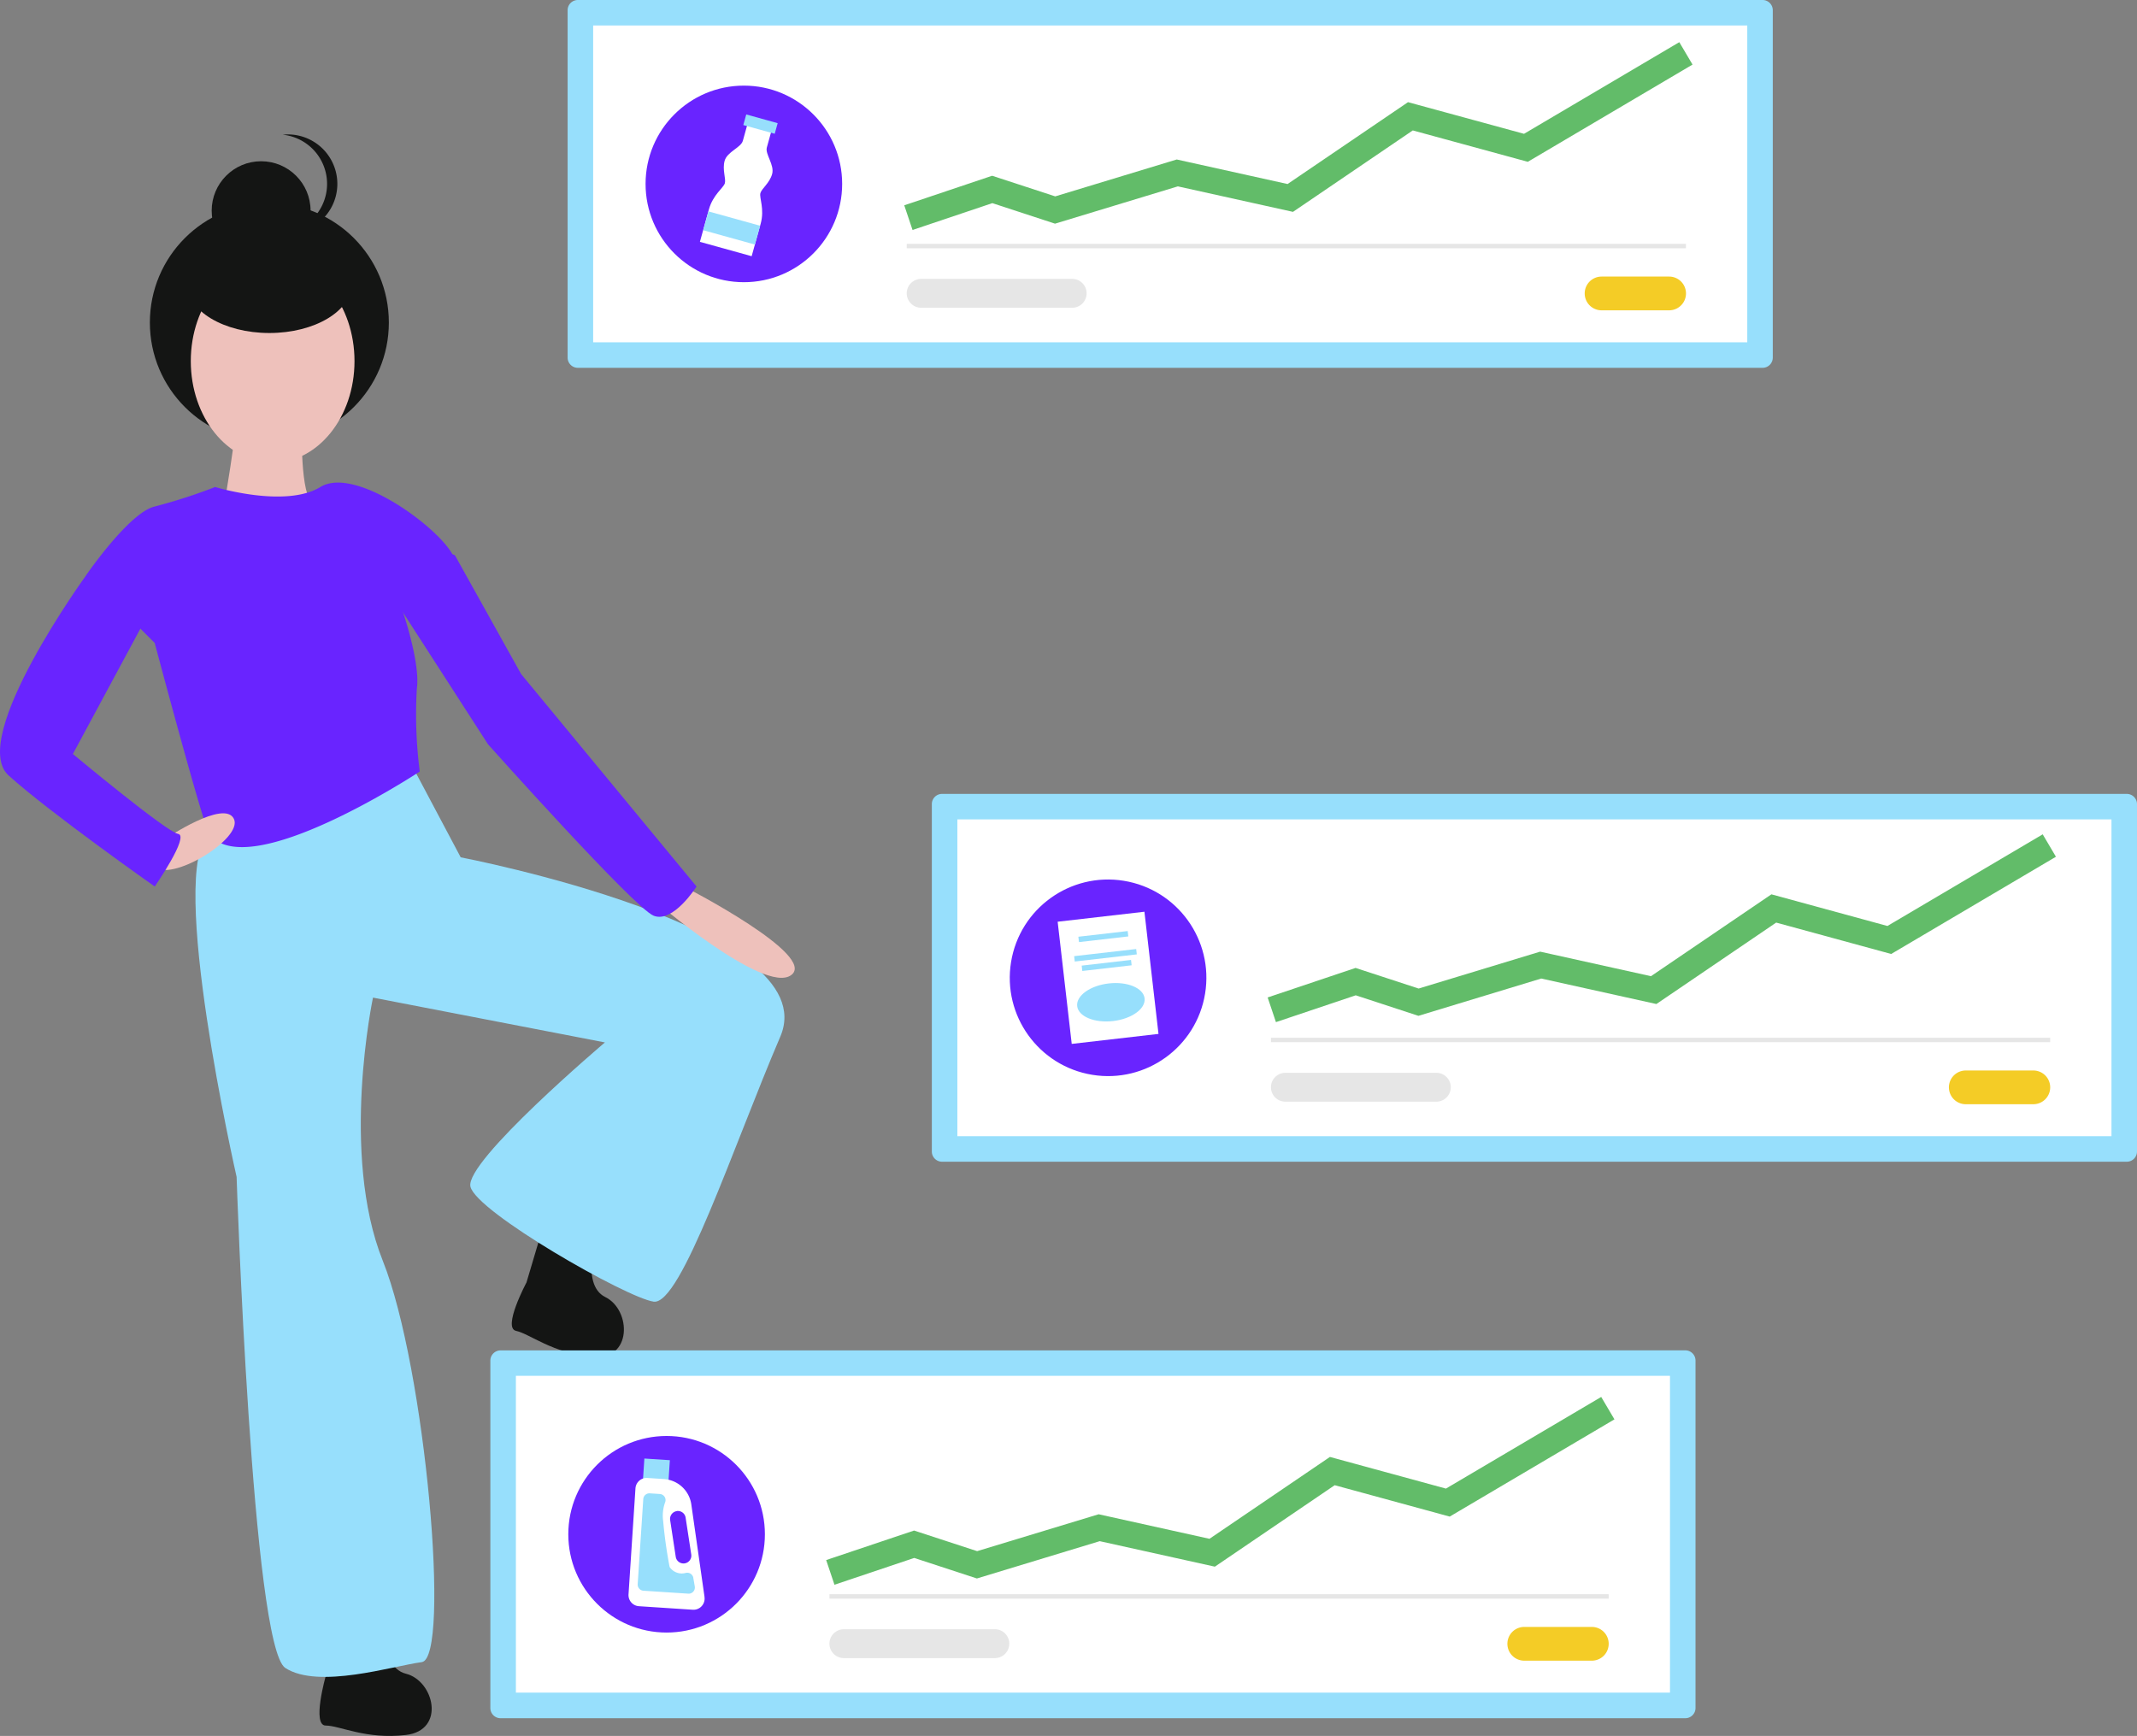 <svg xmlns="http://www.w3.org/2000/svg" width="196.953" height="160" viewBox="0 0 196.953 160">
  <rect x="0" y="0" width="196.953" height="160" fill="#808080" stroke="none"/>
  <g id="Grupo_287" data-name="Grupo 287" transform="translate(-5077.355 -4.526)">
    <path id="Trazado_1583" data-name="Trazado 1583" d="M5262,934.907s-1.3,4.562,0,4.562,3.693,1.3,7.386.869,2.607-5,0-5.648-1.955-5.865-1.955-5.865c-.869-1.738-5,.435-5,.435Z" transform="translate(-154.624 -775.901)" fill="#141514"/>
    <path id="Trazado_1584" data-name="Trazado 1584" d="M5373.621,712.918s-2.236,4.185-.962,4.459,3.335,2.053,7.036,2.407,3.6-4.334,1.191-5.521-.675-6.146-.675-6.146c-.482-1.882-4.975-.629-4.975-.629Z" transform="translate(-247.744 -590.188)" fill="#141514"/>
    <path id="Trazado_1585" data-name="Trazado 1585" d="M5191.249,450.177c-3.952,3.233,2.515,31.612,2.515,31.612s1.437,43.287,4.49,45.263,9.879-.18,12.573-.539.359-27.122-3.593-37-.9-24.248-.9-24.248l21.375,4.131s-12.933,10.957-12.394,13.292,14.369,10.238,16.884,10.6,7.364-14.369,11.675-24.428-29.457-16.525-29.457-16.525l-4.67-8.8S5195.2,446.944,5191.249,450.177Z" transform="translate(-94.603 -368.791)" fill="#97dffc"/>
    <path id="Trazado_1586" data-name="Trazado 1586" d="M5206.523,241.123c.359.718-1.257,9.7-1.257,9.7l1.437,2.515s8.262-3.233,7-3.772-1.078-7.185-1.078-7.185S5206.164,240.4,5206.523,241.123Z" transform="translate(-107.453 -198.624)" fill="#eec1bb"/>
    <circle id="Elipse_94" data-name="Elipse 94" cx="11.013" cy="11.013" r="11.013" transform="translate(5091.167 23.242)" fill="#141514"/>
    <circle id="Elipse_95" data-name="Elipse 95" cx="4.557" cy="4.557" r="4.557" transform="translate(5096.864 19.388)" fill="#141514"/>
    <path id="Trazado_1587" data-name="Trazado 1587" d="M5240.288,91.1a4.618,4.618,0,0,0,.475.025,4.557,4.557,0,1,0,0-9.114,4.618,4.618,0,0,0-.475.025,4.557,4.557,0,0,1,0,9.065Z" transform="translate(-136.874 -65.095)" fill="#141514"/>
    <ellipse id="Elipse_96" data-name="Elipse 96" cx="7.544" cy="9.359" rx="7.544" ry="9.359" transform="translate(5094.939 28.451)" fill="#eec1bb"/>
    <path id="Trazado_1588" data-name="Trazado 1588" d="M5133.5,284.85c-2.335.539-6.287,6.287-6.287,6.287l6.287,6.287s4.49,16.884,5.029,17.6c3.53,4.707,19.4-5.748,19.4-5.748a40.9,40.9,0,0,1-.27-7.634c.345-2.418-1.347-7.274-1.347-7.274s5.927-2.515,4.67-5.029-8.98-8.262-12.214-6.287-9.7,0-9.7,0A50.728,50.728,0,0,1,5133.5,284.85Z" transform="translate(-41.887 -233.639)" fill="#6924ff" style="isolation: isolate"/>
    <path id="Trazado_1589" data-name="Trazado 1589" d="M5453.453,517.043s10.238,8.8,12.753,7.005-9.7-8.083-9.7-8.083Z" transform="translate(-315.945 -429.64)" fill="#eec1bb"/>
    <path id="Trazado_1590" data-name="Trazado 1590" d="M5163.631,478.07c1.437,1.617,8.262-2.515,7.387-4.349s-6.31,1.835-6.31,1.835S5162.194,476.454,5163.631,478.07Z" transform="translate(-72.105 -393.72)" fill="#eec1bb"/>
    <path id="Trazado_1591" data-name="Trazado 1591" d="M5091.616,327.858l-7.544,14.01s8.622,7.185,9.7,7.364-2.155,4.85-2.155,4.85-9.7-6.825-13.471-10.238,7.185-18.5,7.185-18.5l3.233-1.976Z" transform="translate(0 -267.847)" fill="#6924ff" style="isolation: isolate"/>
    <path id="Trazado_1592" data-name="Trazado 1592" d="M5303.53,323.546l8.8,13.651S5325.8,352.284,5327.6,353s3.952-2.694,3.952-2.694l-16.166-19.578-6.107-10.957-2.335-.9Z" transform="translate(-190.001 -264.073)" fill="#6924ff" style="isolation: isolate"/>
    <ellipse id="Elipse_97" data-name="Elipse 97" cx="7.595" cy="4.557" rx="7.595" ry="4.557" transform="translate(5094.585 26.105)" fill="#141514"/>
    <path id="Trazado_1593" data-name="Trazado 1593" d="M5360.857,782.7a.94.94,0,0,0-.939.939v32.023a.94.94,0,0,0,.939.939H5470.05a.94.94,0,0,0,.939-.939V783.634a.94.94,0,0,0-.939-.939Z" transform="translate(-237.37 -653.709)" fill="#97dffc"/>
    <path id="Trazado_1594" data-name="Trazado 1594" d="M5374.629,826.6h106.365v-29.2H5374.629Z" transform="translate(-249.728 -666.067)" fill="#fff"/>
    <path id="Trazado_1595" data-name="Trazado 1595" d="M5947.534,942.076a1.555,1.555,0,0,0-.007,3.111h6.229a1.555,1.555,0,0,0,0-3.111h-6.226Z" transform="translate(-729.694 -787.599)" fill="#f4cc26" style="isolation: isolate"/>
    <rect id="Rectángulo_687" data-name="Rectángulo 687" width="71.815" height="0.409" transform="translate(5153.802 151.461)" fill="#e6e6e6"/>
    <circle id="Elipse_98" data-name="Elipse 98" cx="9.059" cy="9.059" r="9.059" transform="translate(5129.732 136.878)" fill="#6924ff" style="isolation: isolate"/>
    <path id="Trazado_1596" data-name="Trazado 1596" d="M5556.646,943.414a1.33,1.33,0,0,0-.006,2.66h13.919a1.33,1.33,0,0,0,0-2.66Z" transform="translate(-401.514 -788.723)" fill="#e6e6e6"/>
    <path id="Trazado_1597" data-name="Trazado 1597" d="M5405.38,4.526a.94.94,0,0,0-.939.939V37.488a.94.94,0,0,0,.939.939h109.193a.94.94,0,0,0,.939-.939V5.465a.94.94,0,0,0-.939-.939Z" transform="translate(-274.772)" fill="#97dffc"/>
    <path id="Trazado_1598" data-name="Trazado 1598" d="M5419.152,48.432h106.366v-29.2H5419.152Z" transform="translate(-287.13 -12.358)" fill="#fff"/>
    <path id="Trazado_1599" data-name="Trazado 1599" d="M5992.066,163.908a1.555,1.555,0,1,0,0,3.111h6.224a1.555,1.555,0,0,0,0-3.111Z" transform="translate(-767.104 -133.891)" fill="#f4cc26" style="isolation: isolate"/>
    <rect id="Rectángulo_688" data-name="Rectángulo 688" width="71.815" height="0.409" transform="translate(5160.923 27.001)" fill="#e6e6e6"/>
    <circle id="Elipse_99" data-name="Elipse 99" cx="9.059" cy="9.059" r="9.059" transform="translate(5136.853 12.418)" fill="#6924ff" style="isolation: isolate"/>
    <path id="Trazado_1600" data-name="Trazado 1600" d="M5601.183,165.245a1.33,1.33,0,1,0,0,2.66H5615.1a1.33,1.33,0,1,0,0-2.66Z" transform="translate(-438.93 -135.014)" fill="#e6e6e6"/>
    <path id="Trazado_1601" data-name="Trazado 1601" d="M5615.255,462.032a.94.94,0,0,0-.939.939v32.023a.94.94,0,0,0,.939.939h109.193a.94.94,0,0,0,.939-.939V462.971a.94.94,0,0,0-.939-.939Z" transform="translate(-451.08 -384.333)" fill="#97dffc"/>
    <path id="Trazado_1602" data-name="Trazado 1602" d="M5629.027,505.938h106.366v-29.2H5629.027Z" transform="translate(-463.438 -396.691)" fill="#fff"/>
    <path id="Trazado_1603" data-name="Trazado 1603" d="M6201.941,621.414a1.555,1.555,0,0,0,0,3.11h6.225a1.555,1.555,0,0,0,0-3.11h-6.225Z" transform="translate(-943.413 -518.223)" fill="#f4cc26" style="isolation: isolate"/>
    <rect id="Rectángulo_689" data-name="Rectángulo 689" width="71.815" height="0.409" transform="translate(5194.491 100.174)" fill="#e6e6e6"/>
    <circle id="Elipse_100" data-name="Elipse 100" cx="9.059" cy="9.059" r="9.059" transform="translate(5169.086 102.14) rotate(-80.783)" fill="#6924ff" style="isolation: isolate"/>
    <path id="Trazado_1604" data-name="Trazado 1604" d="M5811.067,622.752a1.33,1.33,0,0,0,0,2.66h13.913a1.33,1.33,0,0,0,0-2.66Z" transform="translate(-615.247 -519.347)" fill="#e6e6e6"/>
    <g id="Grupo_281" data-name="Grupo 281" transform="translate(5141.86 15.074)">
      <path id="Trazado_1605" data-name="Trazado 1605" d="M5486.262,84.217l-.83,2.99-4.77-1.324.83-2.99c.378-1.362,1.35-1.986,1.469-2.413s-.25-1.237-.02-2.067,1.505-1.217,1.678-1.839l.481-1.734,2.211.614-.481,1.735c-.171.618.723,1.6.49,2.441s-.965,1.339-1.083,1.762S5486.64,82.855,5486.262,84.217Z" transform="translate(-5480.662 -74.141)" fill="#fff"/>
      <rect id="Rectángulo_690" data-name="Rectángulo 690" width="1.015" height="3.004" transform="translate(4.001 0.978) rotate(-74.485)" fill="#97dffc"/>
      <rect id="Rectángulo_691" data-name="Rectángulo 691" width="1.8" height="4.946" transform="translate(0.304 10.67) rotate(-74.485)" fill="#97dffc"/>
    </g>
    <g id="Grupo_282" data-name="Grupo 282" transform="translate(5160.694 8.416)">
      <path id="Trazado_1606" data-name="Trazado 1606" d="M5599.187,46.153l-.764-2.274,8.1-2.723,5.814,1.9,11.2-3.4,10.214,2.262,11.1-7.545,10.693,2.917,14.31-8.447,1.22,2.066-15.183,8.962-10.6-2.893-11.041,7.506-10.612-2.35-11.32,3.438-5.777-1.892Z" transform="translate(-5598.423 -28.847)" fill="#62bc69"/>
    </g>
    <g id="Grupo_283" data-name="Grupo 283" transform="translate(5194.186 81.428)">
      <path id="Trazado_1607" data-name="Trazado 1607" d="M5808.589,502.649l-.764-2.274,8.1-2.722,5.814,1.9,11.2-3.4,10.214,2.262,11.1-7.545,10.693,2.917,14.31-8.447,1.22,2.066-15.183,8.962-10.6-2.893-11.041,7.506-10.612-2.35-11.32,3.438-5.777-1.892Z" transform="translate(-5807.825 -485.343)" fill="#62bc69"/>
    </g>
    <g id="Grupo_284" data-name="Grupo 284" transform="translate(5153.498 133.283)">
      <path id="Trazado_1608" data-name="Trazado 1608" d="M5554.191,826.866l-.764-2.274,8.1-2.722,5.813,1.9,11.2-3.4,10.214,2.262,11.1-7.545,10.693,2.917,14.31-8.447,1.22,2.066-15.183,8.962-10.6-2.893L5589.25,825.2l-10.611-2.35-11.321,3.438-5.777-1.892Z" transform="translate(-5553.427 -809.56)" fill="#62bc69"/>
    </g>
    <g id="Grupo_285" data-name="Grupo 285" transform="translate(5174.832 88.559)">
      <rect id="Rectángulo_692" data-name="Rectángulo 692" width="8.05" height="11.335" transform="translate(0 0.921) rotate(-6.57)" fill="#fff"/>
      <rect id="Rectángulo_693" data-name="Rectángulo 693" width="5.756" height="0.498" transform="translate(1.52 4.095) rotate(-6.57)" fill="#97dffc"/>
      <rect id="Rectángulo_694" data-name="Rectángulo 694" width="4.577" height="0.498" transform="translate(2.215 4.966) rotate(-6.57)" fill="#97dffc"/>
      <rect id="Rectángulo_695" data-name="Rectángulo 695" width="4.577" height="0.498" transform="translate(1.908 2.304) rotate(-6.57)" fill="#97dffc"/>
      <ellipse id="Elipse_101" data-name="Elipse 101" cx="3.127" cy="1.745" rx="3.127" ry="1.745" transform="translate(1.6 6.967) rotate(-6.57)" fill="#97dffc"/>
    </g>
    <g id="Grupo_286" data-name="Grupo 286" transform="translate(5135.284 138.956)">
      <rect id="Rectángulo_696" data-name="Rectángulo 696" width="2.835" height="2.355" transform="translate(1.273 2.829) rotate(-86.252)" fill="#97dffc"/>
      <path id="Trazado_1609" data-name="Trazado 1609" d="M5444.184,867.168l-1.217-8.518a2.729,2.729,0,0,0-2.094-2.268,2.687,2.687,0,0,0-.428-.065l-1.53-.1a1.056,1.056,0,0,0-.395.051,1.034,1.034,0,0,0-.7.912l-.639,9.762a1.027,1.027,0,0,0,.956,1.095h0l4.953.325a1.026,1.026,0,0,0,1.089-1.192Zm-2.562-7.9a.591.591,0,0,1,.153-.006.722.722,0,0,1,.668.613l.522,3.41a.723.723,0,0,1-1.43.212l-.52-3.408a.727.727,0,0,1,.606-.814Z" transform="translate(-5437.183 -854.426)" fill="#fff"/>
      <path id="Trazado_1610" data-name="Trazado 1610" d="M5443.625,865.085l.905.059a.563.563,0,0,1,.5.759,3.61,3.61,0,0,0-.185,1.735,42.754,42.754,0,0,0,.595,4.234,1.344,1.344,0,0,0,1.5.543.573.573,0,0,1,.682.437l0,.017.139.807a.568.568,0,0,1-.6.655l-4.133-.271a.568.568,0,0,1-.53-.6l.514-7.843A.568.568,0,0,1,5443.625,865.085Z" transform="translate(-5441.655 -861.876)" fill="#97dffc"/>
    </g>
  </g>
</svg>
